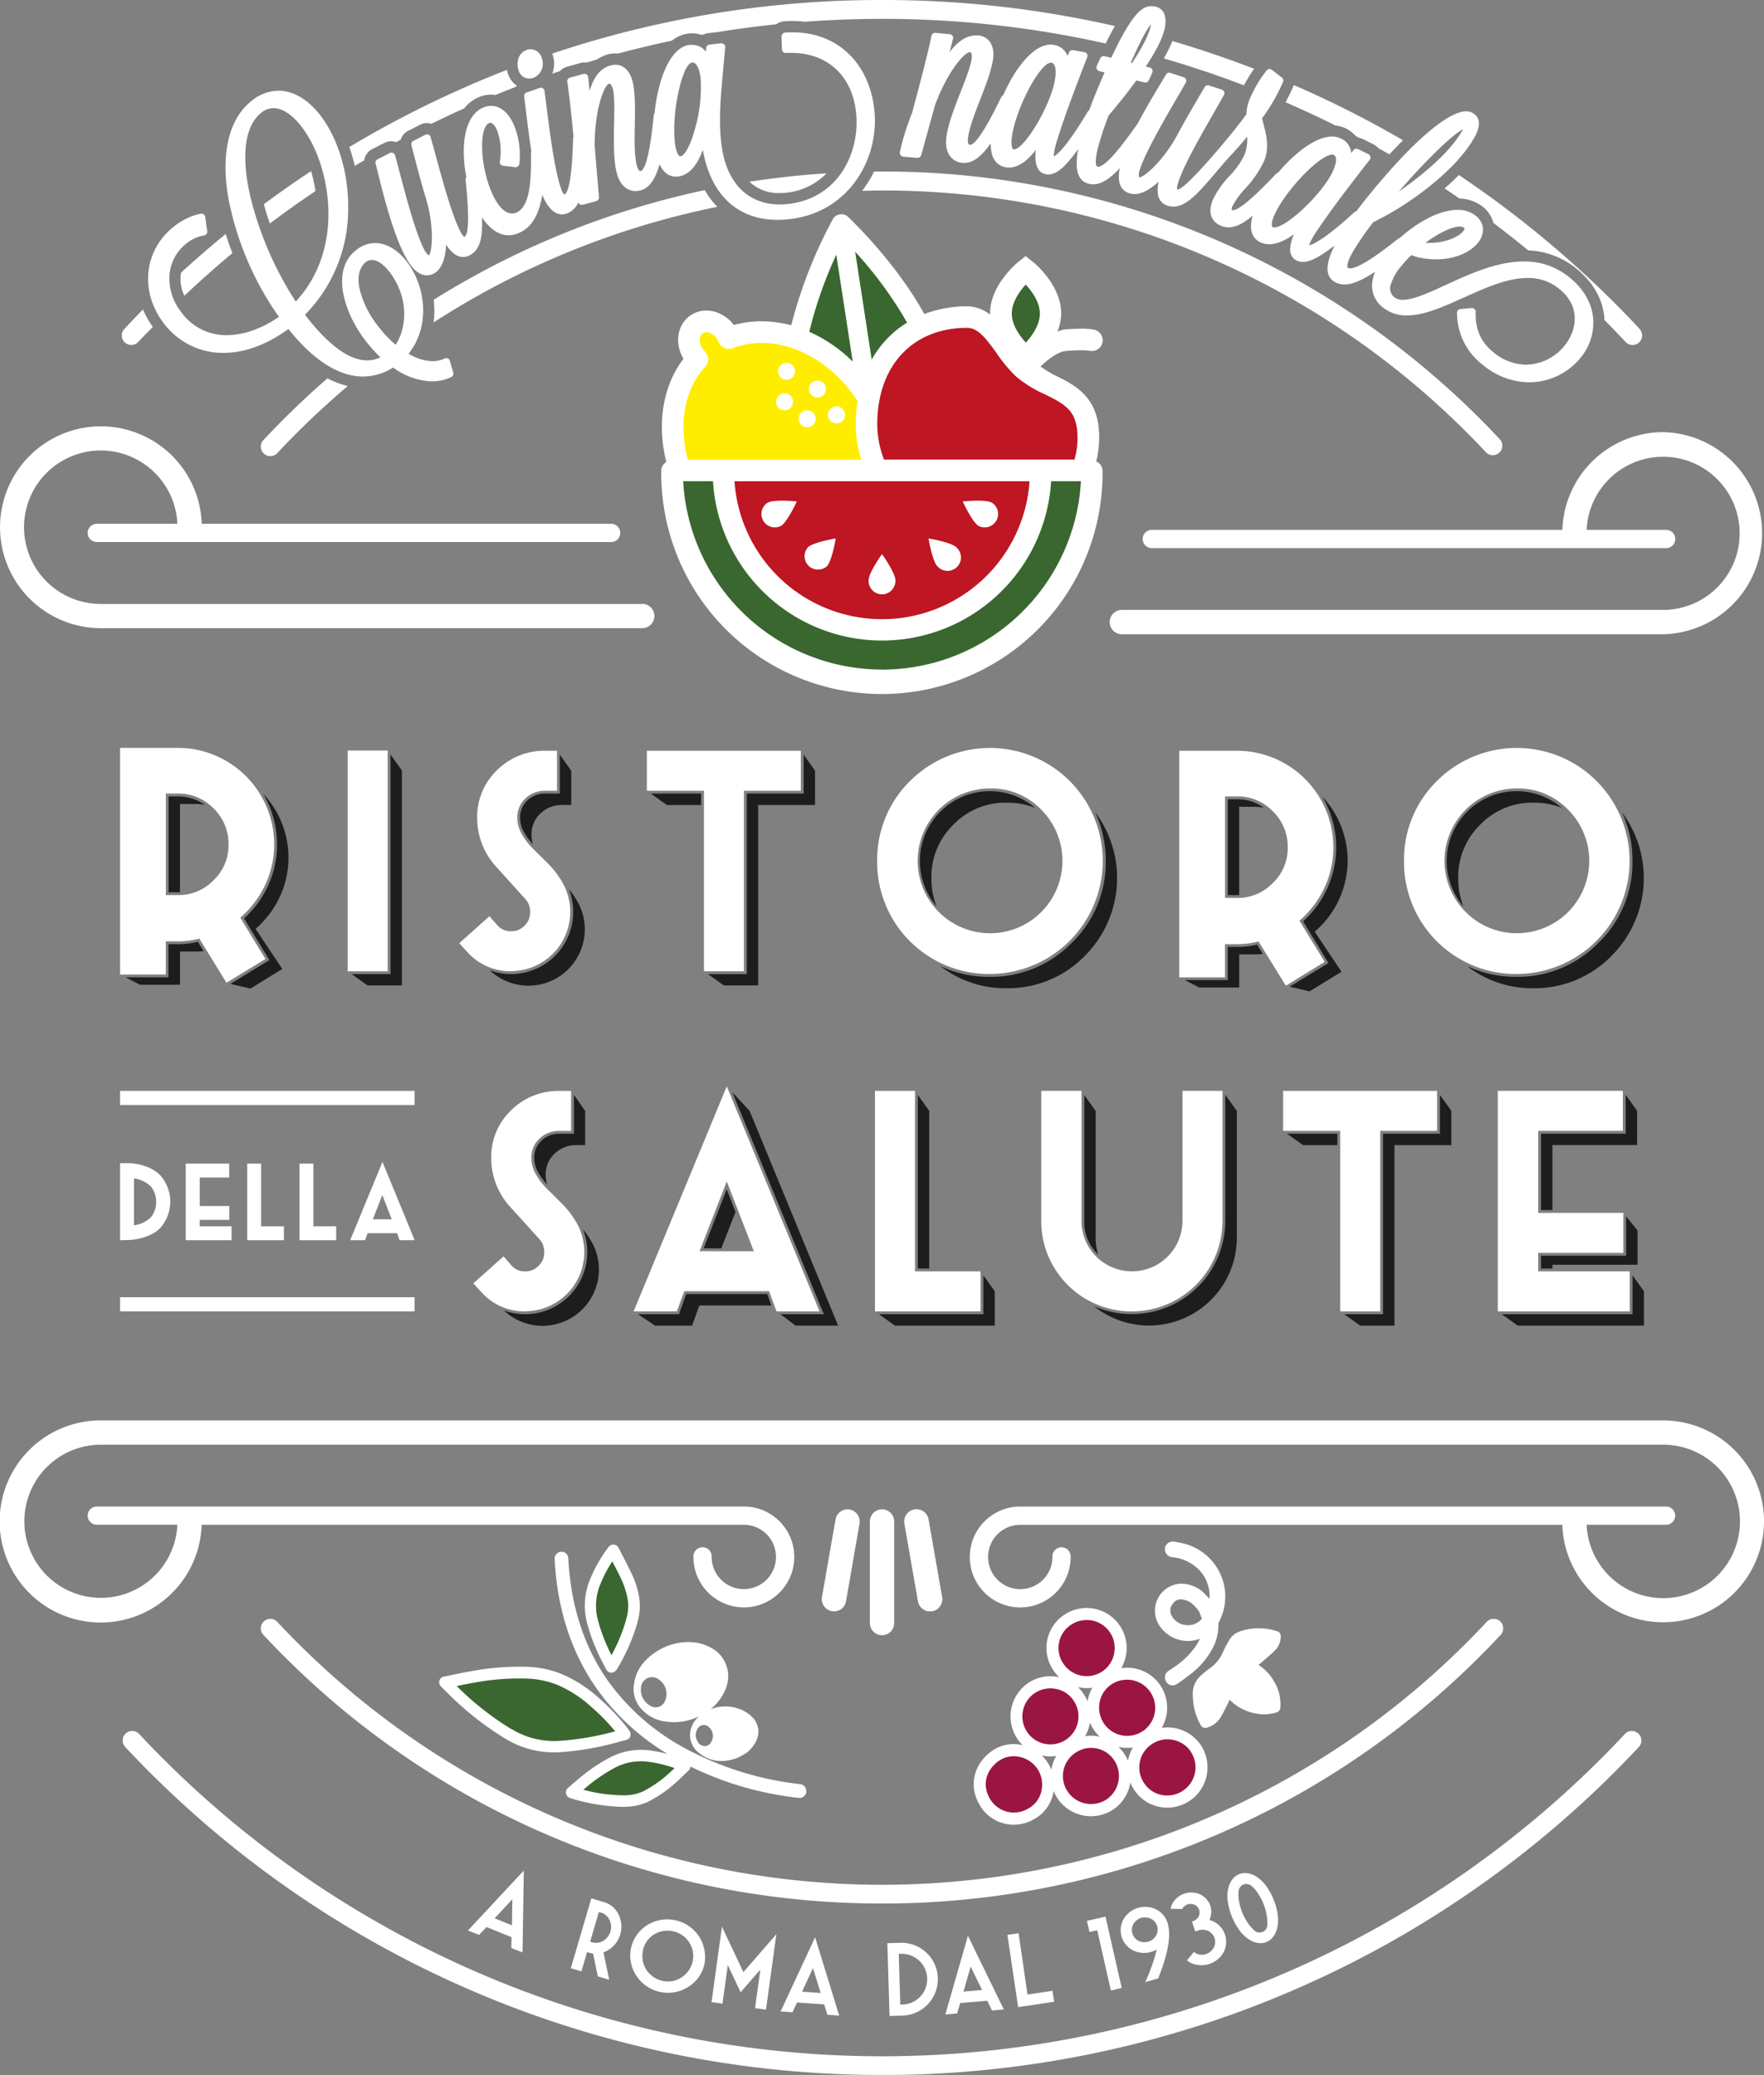 <svg xmlns="http://www.w3.org/2000/svg" viewBox="0 0 473.29 556.58"><rect x="0" y="0" width="473.29" height="556.58" fill="#808080" stroke="none"/><defs><style>.cls-1{fill:#3a6730;}.cls-2{fill:#be1622;}.cls-3{fill:#ffed00;}.cls-4{fill:#fff;}.cls-5{fill:#9b1542;}.cls-6{fill:#1d1d1b;}</style></defs><title>ristoro-della-salute-logo-white</title><g id="Layer_2" data-name="Layer 2"><g id="bianco"><path class="cls-1" d="M236,182.55c-31.1,0-55-25.64-56.68-56.33H194c1.66,26,16.25,42.28,42.66,42.28s40.18-16.29,41.84-42.28h14.19C291,156.92,267.11,182.55,236,182.55Z"/><path class="cls-2" d="M259.94,86.11c3.1,0,5.35,2.81,8.67,7.43a42.74,42.74,0,0,0,5.9,7.07l.12.09v0h0a36,36,0,0,0,8.28,5.08c5.58,2.73,8.77,4.54,9.53,10.13a23,23,0,0,1-.73,9.2H235.32a29.89,29.89,0,0,1-2-10.41C233.33,97.35,243.77,86.11,259.94,86.11Z"/><path class="cls-1" d="M245.27,87.05a34.3,34.3,0,0,0-12.08,12.62l-5.64-36.8A136.12,136.12,0,0,1,245.27,87.05Z"/><path class="cls-1" d="M224.88,63.3l5.9,38.51A52.59,52.59,0,0,0,215.15,91,148.76,148.76,0,0,1,224.88,63.3Z"/><path class="cls-1" d="M275.2,73.62c2.23,2.42,5.17,6.42,5.17,10.67,0,4-2.79,8.07-5.16,10.67C273,92.54,270,88.54,270,84.29,270,80.25,272.83,76.22,275.2,73.62Z"/><path class="cls-3" d="M187.43,96.47a3.29,3.29,0,0,0-.1-4.6,5.48,5.48,0,0,1-.72-.87,4.79,4.79,0,0,1-.85-3.05,2.29,2.29,0,0,1,.88-1.69,1.88,1.88,0,0,1,1.05-.3,3,3,0,0,1,.84.13,4.78,4.78,0,0,1,2.5,2c.1.16.38.68.58,1.11a3.29,3.29,0,0,0,4.17,1.67,24.36,24.36,0,0,1,8.82-1.61c10.51,0,21.65,6.3,28.8,17,.18.28.35.56.53.84a46.64,46.64,0,0,0-.58,7.14,37.41,37.41,0,0,0,1.75,10.74h-53C179.14,114.11,181,103.37,187.43,96.47Z"/><path class="cls-2" d="M280.83,127.22a44.28,44.28,0,0,1-88.36,0Z"/><path class="cls-4" d="M236.64,510.59A226.49,226.49,0,0,1,70.79,438.66a2.56,2.56,0,1,1,3.73-3.49,221.9,221.9,0,0,0,324.26,0,2.56,2.56,0,1,1,3.73,3.49,226.49,226.49,0,0,1-165.86,71.93Z"/><path class="cls-4" d="M236.64,556.58a277.6,277.6,0,0,1-203.16-88.1A2.56,2.56,0,0,1,37.22,465a273,273,0,0,0,398.86,0,2.56,2.56,0,0,1,3.73,3.49,277.6,277.6,0,0,1-203.16,88.1Z"/><path class="cls-4" d="M240.24,155.63a3.6,3.6,0,1,1-7.19,0c0-2,3.6-7,3.6-7S240.24,153.65,240.24,155.63Z"/><path class="cls-4" d="M221.84,151.9a3.6,3.6,0,0,1-5.08-5.08c1.4-1.4,7.47-2.39,7.47-2.39S223.24,150.5,221.84,151.9Z"/><path class="cls-4" d="M256.6,146.82a3.6,3.6,0,1,1-5.08,5.08c-1.4-1.4-2.39-7.47-2.39-7.47S255.19,145.42,256.6,146.82Z"/><path class="cls-4" d="M209.51,141.09a3.6,3.6,0,0,1-3.57-6.24c1.72-1,7.84-.34,7.84-.34S211.23,140.11,209.51,141.09Z"/><path class="cls-4" d="M262.58,141.09a3.6,3.6,0,0,0,3.57-6.24c-1.72-1-7.84-.34-7.84-.34S260.86,140.11,262.58,141.09Z"/><circle class="cls-4" cx="210.5" cy="107.77" r="2.28"/><circle class="cls-4" cx="216.56" cy="112.33" r="2.28"/><circle class="cls-4" cx="211.03" cy="99.59" r="2.28"/><circle class="cls-4" cx="219.32" cy="104.36" r="2.28"/><circle class="cls-4" cx="224.43" cy="111.29" r="2.28"/><path class="cls-4" d="M172.31,162H27.11A20.58,20.58,0,1,1,47.59,140.5H26.13a2.45,2.45,0,1,0,0,4.89h138a2.45,2.45,0,0,0,0-4.89h-110a27.07,27.07,0,1,0-27,28H172.31a3.26,3.26,0,1,0,0-6.53Z"/><path class="cls-4" d="M446.19,115.92a27.09,27.09,0,0,0-27,26.21h-110a2.45,2.45,0,1,0,0,4.89h138a2.45,2.45,0,0,0,0-4.89H425.7a20.54,20.54,0,1,1,20.49,21.47H301a3.26,3.26,0,0,0,0,6.53H446.19a27.11,27.11,0,0,0,0-54.21Z"/><path class="cls-4" d="M294.12,123.79a26.57,26.57,0,0,0,.61-9.6c-1.13-8.37-6.81-11.14-11.82-13.59-1.39-.68-2.53-1.51-3.76-2.27,2.08-2,4.73-4,6.81-4.18,1.7-.15,3-.2,4-.2a14.67,14.67,0,0,1,2.31.13,3,3,0,0,0,.69.08,2.89,2.89,0,0,0,.68-5.7,16.73,16.73,0,0,0-3.7-.29c-1.17,0-2.65.06-4.5.22a10.57,10.57,0,0,0-1.72.55,13.55,13.55,0,0,0,1-4.83c0-7.81-7.44-13.79-7.75-14l-1.79-1.42-1.79,1.42c-.32.25-7.75,6.23-7.75,14,0,.1,0,.18,0,.27a10.37,10.37,0,0,0-6.22-2.22A32.14,32.14,0,0,0,248,84.24c-7.57-13.81-19.83-25.48-20.53-26.13a2.47,2.47,0,0,0-1.7-.64,2.6,2.6,0,0,0-2.27,1.25,124.45,124.45,0,0,0-11.21,28.54,31.12,31.12,0,0,0-8-1.08,27.24,27.24,0,0,0-7.39,1,9.85,9.85,0,0,0-5-3.52,8.3,8.3,0,0,0-2.39-.36,7.45,7.45,0,0,0-4.15,1.23A7.72,7.72,0,0,0,182,90.25a9.85,9.85,0,0,0,1.39,6c-5.61,7.28-7.16,17.47-4.62,27.69a2.72,2.72,0,0,0-1.35,2.25,59.2,59.2,0,1,0,118.39,0A2.72,2.72,0,0,0,294.12,123.79ZM275.21,76.33C276.83,78.1,279,81,279,84.11c0,2.95-2,5.88-3.76,7.78-1.63-1.77-3.77-4.68-3.77-7.78C271.44,81.16,273.48,78.22,275.21,76.33ZM259.49,87.94c2.81,0,4.85,2.54,7.86,6.73a38.72,38.72,0,0,0,5.35,6.41l.11.08v0h0a32.61,32.61,0,0,0,7.51,4.6c5.05,2.47,7.95,4.11,8.63,9.18a20.85,20.85,0,0,1-.66,8.34H237.18a27.09,27.09,0,0,1-1.81-9.43C235.38,98.12,244.84,87.94,259.49,87.94Zm16.74,41.15a39.67,39.67,0,0,1-79.16,0ZM243.38,86.54a27,27,0,0,0-9.5,9.92l-4.44-28.94A107.05,107.05,0,0,1,243.38,86.54Zm-19-18.24L228.79,97a39.18,39.18,0,0,0-11.65-8A110.81,110.81,0,0,1,224.39,68.3Zm-35.14,30a2.89,2.89,0,0,0-.09-4,4.81,4.81,0,0,1-.63-.76,4.21,4.21,0,0,1-.74-2.68,2,2,0,0,1,.77-1.49,1.65,1.65,0,0,1,.93-.26,2.62,2.62,0,0,1,.74.11,4.2,4.2,0,0,1,2.19,1.71c.09.14.33.6.51,1a2.89,2.89,0,0,0,3.66,1.47,21.39,21.39,0,0,1,7.75-1.42c9.24,0,19,5.53,25.3,14.93.16.24.31.49.46.73a41,41,0,0,0-.51,6.27,32.86,32.86,0,0,0,1.54,9.43H184.56C182,113.81,183.59,104.38,189.25,98.32Zm47.4,81.3a53.48,53.48,0,0,1-53.34-50.53h8a45.44,45.44,0,0,0,90.72,0h8A53.48,53.48,0,0,1,236.65,179.62Z"/><path class="cls-4" d="M130.54,516.9l-2,2.12-3-1.19,15-16.07-.35,21.95-3-1.19.05-2.9Zm2.17-2.33,4.65,1.87.11-7Z"/><path class="cls-4" d="M157.52,523.6,156,528.8l-2.85-.84,5.5-18.74,2.85.84h0l.51.14a6.25,6.25,0,0,1,3.95,3.32,7.37,7.37,0,0,1-2.81,9.59,7.44,7.44,0,0,1-1.24.58l1.54,7.35-3.06-.9L159.12,524a6.3,6.3,0,0,1-1.1-.22A4.77,4.77,0,0,1,157.52,523.6Zm3.15-10.72-2.32,7.92a3.54,3.54,0,0,0,.5.19,3.68,3.68,0,0,0,3-.39,4.35,4.35,0,0,0,1.66-5.65,3.69,3.69,0,0,0-2.33-1.95Z"/><path class="cls-4" d="M189,526.85a9.33,9.33,0,0,1-1.59,3.57A9.81,9.81,0,0,1,184.6,533a10.38,10.38,0,0,1-3.56,1.38,10.24,10.24,0,0,1-7.64-1.67,10.38,10.38,0,0,1-2.66-2.73,9.85,9.85,0,0,1-1.44-3.5,9.35,9.35,0,0,1,0-3.91,9.53,9.53,0,0,1,1.59-3.59,9.79,9.79,0,0,1,2.78-2.61,10.29,10.29,0,0,1,3.56-1.37,10.32,10.32,0,0,1,7.64,1.67,10.28,10.28,0,0,1,2.66,2.73,9.73,9.73,0,0,1,1.44,3.52A9.49,9.49,0,0,1,189,526.85Zm-16.48-3.59a6.76,6.76,0,0,0,.92,5.14,7,7,0,0,0,7,3,6.7,6.7,0,0,0,2.43-1,6.79,6.79,0,0,0,1.88-1.8,6.94,6.94,0,0,0,1.13-5.2,6.81,6.81,0,0,0-1-2.42,6.65,6.65,0,0,0-1.81-1.87,7.1,7.1,0,0,0-5.2-1.13,6.66,6.66,0,0,0-2.43.94,6.75,6.75,0,0,0-1.89,1.8A6.67,6.67,0,0,0,172.48,523.25Z"/><path class="cls-4" d="M199.45,529l5.29-6.09,3.57-4.1-2.79,20.25-2.94-.41L204,528.31l-5.29,6.09-3.44-7.29-1.42,10.35-2.94-.41,2.79-20.25,2.32,4.91Z"/><path class="cls-4" d="M213.85,537.14l-1.23,2.63-3.18-.22,9.26-19.9,6.46,21-3.18-.22-.85-2.77Zm1.34-2.89,5,.34-2.06-6.67Z"/><path class="cls-4" d="M238.67,540.75l-.59-19.52,3.59-.11a9.77,9.77,0,0,1,.59,19.53Zm2.47-16.66.41,13.6.62,0a6.8,6.8,0,1,0-.41-13.6Z"/><path class="cls-4" d="M257.62,537.28l-.81,2.79-3.17.28,6.06-21.1L269.33,539l-3.17.28-1.27-2.61Zm.88-3.06,5-.44-3.07-6.27Z"/><path class="cls-4" d="M270.29,519l3-.44L275.68,535l6.71-1,.44,2.94-9.66,1.44Z"/><path class="cls-4" d="M291.62,515.24l5-1.13,4.34,19.14-2.91.66-3.66-16.15-2.08.47Z"/><path class="cls-4" d="M307.26,531.68a46.52,46.52,0,0,0,3.06-8.61.84.84,0,0,0,0-.12,6.74,6.74,0,0,1-4.88.72,5.88,5.88,0,0,1-2.91-1.56,6,6,0,0,1-1.63-5.94,5.82,5.82,0,0,1,1.71-2.83,6.72,6.72,0,0,1,6.11-1.69,5.92,5.92,0,0,1,2.93,1.55,6,6,0,0,1,1.67,2.75h0q1.4,4.9-2.59,14.74Zm-3.45-13.1a3.22,3.22,0,0,0,.88,1.46,3.16,3.16,0,0,0,1.56.84,3.62,3.62,0,0,0,3.33-.92,3.17,3.17,0,0,0,.91-1.52,3.18,3.18,0,0,0-.89-3.19,3.16,3.16,0,0,0-1.57-.83,3.66,3.66,0,0,0-1.76,0,3.75,3.75,0,0,0-1.54.87,3.07,3.07,0,0,0-.92,1.52A3.32,3.32,0,0,0,303.81,518.58Z"/><path class="cls-4" d="M319.81,515.41l.4-.14,0,0,.14-.06a2.51,2.51,0,0,0,.87-.62,2.31,2.31,0,0,0,.58-1.12,2.25,2.25,0,0,0-.06-1.2,2.33,2.33,0,0,0-.69-1,2.23,2.23,0,0,0-1.15-.54,2.56,2.56,0,0,0-1.24.09,2.6,2.6,0,0,0-1.06.68,2.15,2.15,0,0,0-.41.58v0l-3.09-.08v-.07a4.93,4.93,0,0,1,1.33-2.49,5.73,5.73,0,0,1,5.15-1.73,5.06,5.06,0,0,1,2.58,1.19,5,5,0,0,1,1.69,5,5.75,5.75,0,0,1-.35,1.11,6,6,0,0,1,2.39,1.27,6,6,0,0,1,1.95,5.85,5.76,5.76,0,0,1-1.56,2.91,6.89,6.89,0,0,1-2.77,1.76,6.79,6.79,0,0,1-3.25.25,5.71,5.71,0,0,1-2.8-1.2l0,0,1.87-2.28a3.2,3.2,0,0,0,1.55.7,3.51,3.51,0,0,0,1.75-.13,3.68,3.68,0,0,0,1.49-1,3.09,3.09,0,0,0,.84-1.57,3.3,3.3,0,0,0-.09-1.72,3.28,3.28,0,0,0-2.57-2.17,3.61,3.61,0,0,0-1.77.13l-.84.28Z"/><path class="cls-4" d="M332.49,502.7a4.29,4.29,0,0,1,2.31-.22,6.09,6.09,0,0,1,2.44,1,9.52,9.52,0,0,1,2.51,2.45,16.58,16.58,0,0,1,2,3.69,16.11,16.11,0,0,1,1.07,4,9.82,9.82,0,0,1-.13,3.49,6,6,0,0,1-1.09,2.39,4.18,4.18,0,0,1-4.15,1.66,6,6,0,0,1-2.44-1,9.85,9.85,0,0,1-2.5-2.44,16.31,16.31,0,0,1-2-3.65,16.74,16.74,0,0,1-1.09-4.06,9.57,9.57,0,0,1,.13-3.5,6.29,6.29,0,0,1,1.1-2.4A4.28,4.28,0,0,1,332.49,502.7Zm1.1,2.78a2.31,2.31,0,0,0-1.3,2.11,10,10,0,0,0,.17,2.51,14.7,14.7,0,0,0,.83,2.86,15,15,0,0,0,1.36,2.63,9.58,9.58,0,0,0,1.62,1.95A2.08,2.08,0,0,0,340,516a9.94,9.94,0,0,0-.18-2.52A15.1,15.1,0,0,0,337.6,508a10,10,0,0,0-1.6-1.94A2.33,2.33,0,0,0,333.58,505.48Z"/><path class="cls-4" d="M236.65,438.62a3.26,3.26,0,0,1-3.26-3.26V408.12a3.26,3.26,0,0,1,6.53,0v27.24A3.26,3.26,0,0,1,236.65,438.62Z"/><path class="cls-4" d="M249.53,432.22a3.26,3.26,0,0,1-3.21-2.7l-3.64-20.83a3.26,3.26,0,0,1,6.43-1.12l3.64,20.83a3.26,3.26,0,0,1-2.65,3.78A3.35,3.35,0,0,1,249.53,432.22Z"/><path class="cls-4" d="M446.19,381H27.11a27.11,27.11,0,1,0,27,28H199.57a8.63,8.63,0,1,1-8.63,8.63,2.45,2.45,0,1,0-4.89,0,13.53,13.53,0,1,0,13.53-13.53H26.13a2.45,2.45,0,1,0,0,4.89H47.59a20.54,20.54,0,1,1-20.49-21.47H446.19A20.58,20.58,0,1,1,425.7,409h21.47a2.45,2.45,0,0,0,0-4.89H273.73a13.53,13.53,0,1,0,13.53,13.53,2.45,2.45,0,1,0-4.89,0,8.63,8.63,0,1,1-8.63-8.63H419.17a27.07,27.07,0,1,0,27-28Z"/><path class="cls-4" d="M223.76,432.22a3.27,3.27,0,0,1-3.22-3.83l3.64-20.83a3.26,3.26,0,1,1,6.43,1.12L227,429.51A3.26,3.26,0,0,1,223.76,432.22Z"/><path class="cls-4" d="M249.53,432.22a3.27,3.27,0,0,0,3.22-3.83l-3.64-20.83a3.26,3.26,0,0,0-6.43,1.12l3.64,20.83A3.26,3.26,0,0,0,249.53,432.22Z"/><path class="cls-1" d="M183.38,473.7c-.47.45-.93.88-1.41,1.3a38,38,0,0,1-8.93,6.27,15.83,15.83,0,0,1-6.85,1.08,49.54,49.54,0,0,1-11.85-1.75l1-.86a51.27,51.27,0,0,1,9.5-6.38,17.76,17.76,0,0,1,10.83-1.57A39.49,39.49,0,0,1,183.38,473.7Z"/><path class="cls-1" d="M125.35,450.54a72.67,72.67,0,0,1,15.28-1.21,26.86,26.86,0,0,1,9.05,1.76,35.73,35.73,0,0,1,10.3,6.58,62.44,62.44,0,0,1,7.06,7.22c-.8.21-1.59.42-2.38.61a80.66,80.66,0,0,1-14.19,2.24,24,24,0,0,1-14-3.4,86.13,86.13,0,0,1-16.27-12.8c1.77-.36,3.46-.7,5.16-1"/><path class="cls-1" d="M167.16,422.06a24.58,24.58,0,0,1,2.13,6.75,14.2,14.2,0,0,1-.4,5.65c-.15.61-.34,1.28-.57,2a55.71,55.71,0,0,1-4.24,9.89l-.44-.88a54.51,54.51,0,0,1-4-10.86,17.86,17.86,0,0,1,1.08-11.31,39.3,39.3,0,0,1,3.66-6.91C165.33,418.36,166.28,420.19,167.16,422.06Z"/><path class="cls-4" d="M163.63,467.87c1-.25,2-.52,3.05-.8l1.41-.38a1.54,1.54,0,0,0,1.05-1l0-.15a1.54,1.54,0,0,0-.25-1.27l-.16-.22-.25-.34a59.74,59.74,0,0,0-7.86-8.29,35.37,35.37,0,0,0-10.23-6.51,27.42,27.42,0,0,0-9.24-1.82,69.91,69.91,0,0,0-14.51,1.15c-1.71.29-3.37.63-5.14,1l-2.43.49a1.54,1.54,0,0,0-1.17,1.05,1.52,1.52,0,0,0,.37,1.53l.54.55,1,1a82.33,82.33,0,0,0,15.89,12.58A25,25,0,0,0,150.21,470,76.24,76.24,0,0,0,163.63,467.87Zm-26.33-4a78.19,78.19,0,0,1-14.77-11.62c1.61-.33,3.14-.63,4.69-.9a66,66,0,0,1,13.87-1.1,24.38,24.38,0,0,1,8.22,1.6,32.44,32.44,0,0,1,9.35,6,56.68,56.68,0,0,1,6.41,6.55c-.72.19-1.44.38-2.16.56a73.23,73.23,0,0,1-12.89,2A21.74,21.74,0,0,1,137.31,463.82Z"/><path class="cls-4" d="M164.66,414.33a1.53,1.53,0,0,0-1.36.61,37.82,37.82,0,0,0-4.91,8.53,18.19,18.19,0,0,0-1,11.38,48.82,48.82,0,0,0,3.61,9.73c.36.75.75,1.49,1.14,2.25l.52,1a1.54,1.54,0,0,0,2.48.36l.07-.07a2,2,0,0,0,.35-.43,52.93,52.93,0,0,0,5.06-11.1c.22-.7.39-1.32.53-1.89a14.86,14.86,0,0,0,.39-5.94,23.7,23.7,0,0,0-2-6.51c-.78-1.63-1.59-3.21-2.45-4.88l-1.12-2.19A1.54,1.54,0,0,0,164.66,414.33Zm2,9.23a20.64,20.64,0,0,1,1.79,5.67,11.92,11.92,0,0,1-.34,4.74c-.13.52-.28,1.08-.48,1.71a46.79,46.79,0,0,1-3.56,8.3l-.37-.74a45.78,45.78,0,0,1-3.39-9.12,15,15,0,0,1,.9-9.5,33,33,0,0,1,3.08-5.8C165.15,420.45,165.94,422,166.69,423.55Z"/><path class="cls-4" d="M187,440.65a17.28,17.28,0,0,0-1.72-.18,15.67,15.67,0,0,0-8.66,2.24,15.41,15.41,0,0,0-4.28,3.67,11.14,11.14,0,0,0-2.22,5.25,7.94,7.94,0,0,0,1.65,6.41,10.29,10.29,0,0,0,6.82,3.74,15.31,15.31,0,0,0,9-1.41l-.15.13a6.84,6.84,0,0,0-2.12,3.45,6.1,6.1,0,0,0,2.24,6.28c2.85,2.25,6.18,2.73,10,1.41a21.43,21.43,0,0,0,2.78-1.49,9.44,9.44,0,0,0,2.17-2.46,6.5,6.5,0,0,0,.79-1.87,5.44,5.44,0,0,0-1.29-5.05,9.08,9.08,0,0,0-3.46-2.3,10.88,10.88,0,0,0-7.89,0A13.82,13.82,0,0,0,193.7,455a11.58,11.58,0,0,0,1.44-3.32,8.48,8.48,0,0,0-.65-5.86c-1.24-2.55-3.46-4.17-7-5.09h-.1Zm3.35,22.76a3.11,3.11,0,0,1,.88,2.75c-.34,1.39-1,2.08-1.95,2.19A2.19,2.19,0,0,1,187.1,467a3.17,3.17,0,0,1,.15-3.42A1.9,1.9,0,0,1,190.31,463.4Zm-12.85-12.3a4.68,4.68,0,0,1,.75,5.52,2.7,2.7,0,0,1-3.11,1.21,4.82,4.82,0,0,1-3.17-4.94,3,3,0,0,1,3.41-3A3.58,3.58,0,0,1,177.46,451.11Z"/><path class="cls-4" d="M184.55,469.35a61,61,0,0,1-21.2-18.17c-6.57-9.18-10.22-20.35-10.87-33.21a1.84,1.84,0,0,0-1.93-1.74,1.86,1.86,0,0,0-1.74,1.93c.68,13.57,4.57,25.4,11.55,35.16a63.28,63.28,0,0,0,18.79,17.17,35.75,35.75,0,0,0-4.24-.88A18,18,0,0,0,164,471.24a46.15,46.15,0,0,0-8.57,5.75c-.69.57-1.37,1.16-2.08,1.78l-1,.86a1.54,1.54,0,0,0,.46,2.6l.18.07.39.14a51.3,51.3,0,0,0,13.11,2.2,16.18,16.18,0,0,0,7.09-1.2,34.81,34.81,0,0,0,8.27-5.76c.7-.62,1.35-1.25,2-1.91l.95-.91a1.47,1.47,0,0,0,.47-1,87.17,87.17,0,0,0,29.12,8.4,1.83,1.83,0,0,0,1.92-1.39,1.88,1.88,0,0,0,0-.31,1.84,1.84,0,0,0-1.7-2A84.86,84.86,0,0,1,184.55,469.35ZM181,474.27c-.4.38-.79.74-1.18,1.09a32.06,32.06,0,0,1-7.53,5.28,13.34,13.34,0,0,1-5.78.91,41.76,41.76,0,0,1-10-1.48l.86-.72a43.22,43.22,0,0,1,8-5.38,15,15,0,0,1,9.13-1.32A33.29,33.29,0,0,1,181,474.27Z"/><path class="cls-5" d="M307.39,465.4A8.86,8.86,0,0,1,295.09,463l0,0a9,9,0,0,1-1.4-6.78,8.64,8.64,0,0,1,3.65-5.58,8.92,8.92,0,1,1,10.06,14.73Z"/><path class="cls-5" d="M284.38,446.93a8.56,8.56,0,0,1,2.3-12A8.65,8.65,0,0,1,300,443.75a8.57,8.57,0,0,1-3.63,5.53,8.68,8.68,0,0,1-12-2.33h0"/><path class="cls-5" d="M276.64,453a9,9,0,0,1,6.75-1.36,8.69,8.69,0,0,1,5.69,3.61l.1.16a9.08,9.08,0,1,1-15,10.23h0A9.08,9.08,0,0,1,276.64,453Z"/><path class="cls-5" d="M308.5,467.12A8.65,8.65,0,0,1,315,465.7a8.82,8.82,0,0,1,5.74,3.67l.05.08a8.79,8.79,0,0,1-2.33,12.15,8.89,8.89,0,0,1-6.71,1.44,8.57,8.57,0,0,1-5.53-3.64A8.73,8.73,0,0,1,308.5,467.12Z"/><path class="cls-5" d="M287.85,469.23a8.55,8.55,0,0,1,12,2.31l.08.12a8.8,8.8,0,0,1-2.29,11.95,8.77,8.77,0,0,1-12.16-2.27l0,0A8.63,8.63,0,0,1,287.85,469.23Z"/><path class="cls-5" d="M267,471.36a8.3,8.3,0,0,1,6.33-1.47,9,9,0,0,1,5.92,3.64l.09.13a9.07,9.07,0,0,1,1.28,7.34,8.25,8.25,0,0,1-4.14,5.36l-.14.08a8.81,8.81,0,0,1-11.6-2.59l0-.05C261.82,479.53,262.75,474.54,267,471.36Z"/><path class="cls-4" d="M285.52,433.17a10.63,10.63,0,0,0-2.86,14.91v0a10.71,10.71,0,0,0,1.59,1.84l-.43-.1a10.71,10.71,0,0,0-8,1.65,10.85,10.85,0,0,0-2.87,14.94h0a10.78,10.78,0,0,0,1.46,1.72c-.23-.05-.46-.11-.69-.15a10.22,10.22,0,0,0-7.8,1.84c-5,3.73-6.12,9.87-2.69,14.93l0,.06A10.63,10.63,0,0,0,277.38,488a10.22,10.22,0,0,0,5.11-6.58c.09-.34.15-.69.21-1a11.06,11.06,0,0,0,1.09,2.06l0,0a10.82,10.82,0,0,0,15,2.83,10.69,10.69,0,0,0,4.43-6.83c0-.12,0-.25.05-.37a11.13,11.13,0,0,0,1.12,2.11h0a10.52,10.52,0,0,0,6.79,4.47,10.81,10.81,0,0,0,11-16.6l-.07-.1a10.81,10.81,0,0,0-10.41-4.53,10.73,10.73,0,0,0-10.87-16,10.74,10.74,0,0,0-15.34-14.27Zm21.11,31.16a7.5,7.5,0,0,1-10.41-2v0a7.6,7.6,0,0,1-1.18-5.74,7.32,7.32,0,0,1,3.09-4.72,7.55,7.55,0,1,1,8.52,12.47Zm-14.18-2.25a11,11,0,0,0,1.09,2l0,0a10.77,10.77,0,0,0,1.52,1.77,10.75,10.75,0,0,0-3.93-.15A10.73,10.73,0,0,0,292.45,462.08ZM309,467.88a7.39,7.39,0,0,1,5.58-1.21,7.54,7.54,0,0,1,4.91,3.14l0,.07a7.51,7.51,0,0,1-2,10.38,7.6,7.6,0,0,1-5.74,1.23,7.32,7.32,0,0,1-4.72-3.11A7.46,7.46,0,0,1,309,467.88Zm-6.34,4.45a10.06,10.06,0,0,0-1-1.88l-.07-.1a10.68,10.68,0,0,0-1.52-1.77,10.74,10.74,0,0,0,3.87.16A10.68,10.68,0,0,0,302.65,472.33Zm-14.11-2.17a7.4,7.4,0,0,1,10.38,2l.07.1a7.62,7.62,0,0,1-2,10.34,7.59,7.59,0,0,1-10.52-2l0,0A7.47,7.47,0,0,1,288.54,470.16Zm-20.7,2.28a7,7,0,0,1,5.36-1.24,7.6,7.6,0,0,1,5,3.08l.08.11a7.68,7.68,0,0,1,1.08,6.21,7,7,0,0,1-3.51,4.53l-.12.07a7.45,7.45,0,0,1-9.81-2.19l0,0C263.44,479.35,264.23,475.12,267.84,472.43Zm11.66-1.57.3.07a10.81,10.81,0,0,0,3.6.07,10.59,10.59,0,0,0-1.34,3.69,10.87,10.87,0,0,0-1.12-2.13l-.11-.16A10.39,10.39,0,0,0,279.5,470.86Zm-1.86-16.72a7.46,7.46,0,0,1,5.6-1.13,7.2,7.2,0,0,1,4.71,3l.09.13a7.52,7.52,0,1,1-12.43,8.48h0A7.52,7.52,0,0,1,277.64,454.14Zm11.57-1.6a10.8,10.8,0,0,0,3.85.16,10.72,10.72,0,0,0-1.21,3.27c0,.13,0,.26-.06.39a10.79,10.79,0,0,0-1.07-2l-.11-.17A10,10,0,0,0,289.21,452.54Zm-1.89-16.69a7.5,7.5,0,0,1,11.6,7.66,7.44,7.44,0,0,1-3.15,4.8,7.54,7.54,0,0,1-10.43-2h0A7.43,7.43,0,0,1,287.33,435.85Z"/><path class="cls-4" d="M337,459.63a13.08,13.08,0,0,1-7.1-3.7c-.16.38-.27.66-.4.92-.68,1.3-1.29,2.65-2.07,3.89a5.9,5.9,0,0,1-3.38,2.59,1.45,1.45,0,0,1-2-.77,16.26,16.26,0,0,1-2-7.65,6.44,6.44,0,0,1,1.84-5.17,23.51,23.51,0,0,1,2.53-2.11,10.4,10.4,0,0,0,3.64-4.34,33.72,33.72,0,0,1,1.68-3.23,5.1,5.1,0,0,1,2.69-2.37,15.54,15.54,0,0,1,10.19-.14,1.29,1.29,0,0,1,1,1.39,5.2,5.2,0,0,1-1.37,3.59c-1.18,1.22-2.52,2.28-3.79,3.41-.23.21-.49.39-.77.61a3.57,3.57,0,0,0,.33.29,12.14,12.14,0,0,1,3.8,4.15,11.7,11.7,0,0,1,1.72,6.69,1.58,1.58,0,0,1-1.39,1.75A10.85,10.85,0,0,1,337,459.63Z"/><path class="cls-4" d="M313.36,413.93a2,2,0,0,0-.8,1.34,2.14,2.14,0,0,0,2,2.42,11.77,11.77,0,0,1,6.74,3,10,10,0,0,1,3.19,8.21,15.29,15.29,0,0,0-1.26-1.39,8.78,8.78,0,0,0-6.82-2.69,7.27,7.27,0,0,0-4.87,11.86,9.09,9.09,0,0,0,10.39,2.89,11.41,11.41,0,0,1-1.17,2.07,21.68,21.68,0,0,1-5.87,5.63l-1.35.91a2.08,2.08,0,0,0-.74,2.76l.13.22a2,2,0,0,0,2.79.59c.95-.6,1.85-1.27,2.72-1.93l.46-.35a21.61,21.61,0,0,0,6.26-7,13.21,13.21,0,0,0,1.75-6.93.85.85,0,0,1,.1-.39,14.58,14.58,0,0,0-.78-15.09,14.74,14.74,0,0,0-8.26-5.93,24.4,24.4,0,0,0-2.84-.59A2.31,2.31,0,0,0,313.36,413.93Zm9.09,20.24s0,.08-.06.11a4.75,4.75,0,0,1-3.92,1.65,5,5,0,0,1-3.86-2.11h0a4.73,4.73,0,0,1-.31-.54,2.79,2.79,0,0,1,.4-3.12,2.53,2.53,0,0,1,2.63-1.11c1.64.26,2.9,1.15,4.32,3.09l.12.29C322,432.9,322.23,433.53,322.44,434.17Z"/><g id="ombra"><polygon class="cls-6" points="174.63 212.87 178.91 215.93 188.11 215.93 188.11 212.87 174.63 212.87"/><path class="cls-6" d="M69.57,248.23a25.53,25.53,0,0,0,4.65-6,25,25,0,0,0-3.58-29.28A26.69,26.69,0,0,1,71,239.42a27,27,0,0,1-5.52,6.93l6,9.87.8,1.31-1.31.8-9.15,5.58,5.36,1.27,8.56-5.27-7.17-10.76A11.3,11.3,0,0,0,69.57,248.23Z"/><path class="cls-6" d="M52.27,215.65a15.39,15.39,0,0,1,2.65.23,12.12,12.12,0,0,0-7.24-2.24H45.24v25.7h2.43l.62,0V215.65Z"/><path class="cls-6" d="M48,253.26l-2.81,0v8.89H33.69l3.88,2H48.3v-8.91c2.07,0,4.29,0,4.33,0a19,19,0,0,0,2-.12l-1.53-2.5A22.79,22.79,0,0,1,48,253.26Z"/><polygon class="cls-6" points="104.78 202.39 104.78 259.76 104.78 261.29 103.25 261.29 94.35 261.29 98.63 264.34 107.83 264.34 107.83 206.67 104.78 202.39"/><path class="cls-6" d="M155.14,242.23a23.5,23.5,0,0,0-2.51-3.74,16.67,16.67,0,0,1-15.47,22.79,16.93,16.93,0,0,1-5.74-1,15.12,15.12,0,0,0,23.73-18.08Z"/><path class="cls-6" d="M150.2,212.87h-3.82a6.68,6.68,0,0,0-4.92,1.89,6,6,0,0,0-1.9,4.62,7.66,7.66,0,0,0,1,3.78,16.86,16.86,0,0,0,2.41,3.3,9,9,0,0,1-.36-2.5,7.54,7.54,0,0,1,2.37-5.73,8.22,8.22,0,0,1,6-2.31h2.29v-9.2l-3.06-4.28v10.42Z"/><polygon class="cls-6" points="215.63 202.45 215.63 211.34 215.63 212.87 214.1 212.87 200.37 212.87 200.37 259.76 200.37 261.29 198.84 261.29 189.95 261.29 194.23 264.34 203.43 264.34 203.43 215.93 218.68 215.93 218.68 206.73 215.63 202.45"/><path class="cls-6" d="M255.79,221.22a19.3,19.3,0,0,1,14.34-5.91,20.43,20.43,0,0,1,7.58,1.38,18.75,18.75,0,0,0-26.44,26.42,20.23,20.23,0,0,1-1.37-7.51A19.45,19.45,0,0,1,255.79,221.22Z"/><path class="cls-6" d="M293.78,217.77A30.7,30.7,0,0,1,296.68,231a29.9,29.9,0,0,1-9.16,21.94,30.21,30.21,0,0,1-22,9.08,30.69,30.69,0,0,1-13.2-2.87,28.43,28.43,0,0,0,17.79,5.93,28.73,28.73,0,0,0,20.9-8.63,29.48,29.48,0,0,0,2.76-38.68Z"/><path class="cls-6" d="M353.75,249a25.53,25.53,0,0,0,4.65-6,25,25,0,0,0-3.58-29.28,26.69,26.69,0,0,1,.33,26.49,27,27,0,0,1-5.52,6.93l6,9.87.8,1.31-1.31.8L346,264.66l5.36,1.27,8.56-5.27-7.17-10.76A11.29,11.29,0,0,0,353.75,249Z"/><path class="cls-6" d="M336.45,216.41a15.39,15.39,0,0,1,2.65.23,12.12,12.12,0,0,0-7.24-2.24h-2.43v25.7h2.43l.62,0V216.41Z"/><path class="cls-6" d="M332.23,254l-2.81,0v8.89H317.87l3.88,2h10.74V256c2.07,0,4.3,0,4.33,0a19,19,0,0,0,2-.12l-1.53-2.5A22.79,22.79,0,0,1,332.23,254Z"/><path class="cls-6" d="M397.14,221.22a19.3,19.3,0,0,1,14.34-5.91,20.43,20.43,0,0,1,7.58,1.38,18.75,18.75,0,0,0-26.44,26.42,20.24,20.24,0,0,1-1.37-7.51A19.45,19.45,0,0,1,397.14,221.22Z"/><path class="cls-6" d="M435.13,217.77A30.7,30.7,0,0,1,438,231a29.9,29.9,0,0,1-9.16,21.94,30.21,30.21,0,0,1-22,9.08,30.69,30.69,0,0,1-13.2-2.87,28.43,28.43,0,0,0,17.79,5.93,28.73,28.73,0,0,0,20.9-8.63,29.48,29.48,0,0,0,2.76-38.68Z"/><polygon class="cls-6" points="345.34 304.11 349.62 307.17 358.82 307.17 358.82 304.11 345.34 304.11"/><path class="cls-6" d="M294.63,336.53a14.84,14.84,0,0,1-.66-4.46V298l-3.06-4.28v33.79A12.18,12.18,0,0,0,294.63,336.53Z"/><path class="cls-6" d="M328.75,293.68v33.79a25,25,0,0,1-25,25,25,25,0,0,1-10.21-2.09,23.57,23.57,0,0,0,38.31-18.37V298Z"/><polygon class="cls-6" points="386.34 293.69 386.34 302.58 386.34 304.11 384.81 304.11 371.08 304.11 371.08 351 371.08 352.52 369.55 352.52 360.66 352.52 364.94 355.58 374.14 355.58 374.14 307.17 389.4 307.17 389.4 297.96 386.34 293.69"/><path class="cls-6" d="M158.92,333.47a23.49,23.49,0,0,0-2.51-3.74,16.67,16.67,0,0,1-15.47,22.79,16.93,16.93,0,0,1-5.74-1,15.12,15.12,0,0,0,23.73-18.08Z"/><path class="cls-6" d="M154,304.11h-3.82a6.68,6.68,0,0,0-4.92,1.89,6,6,0,0,0-1.9,4.62,7.66,7.66,0,0,0,1,3.78,16.86,16.86,0,0,0,2.41,3.3,9,9,0,0,1-.36-2.5,7.54,7.54,0,0,1,2.37-5.73,8.22,8.22,0,0,1,6-2.31H157V298L154,293.68v10.42Z"/><polygon class="cls-6" points="436.3 336.83 434.77 336.83 413.47 336.83 413.47 340.27 416.53 340.27 416.53 339.25 439.36 339.25 439.36 330.05 436.3 326.28 436.3 335.31 436.3 336.83"/><polygon class="cls-6" points="436.18 304.1 434.65 304.1 413.47 304.1 413.47 324.57 416.53 324.57 416.53 307.15 439.24 307.15 439.24 297.95 436.18 293.67 436.18 302.57 436.18 304.1"/><polygon class="cls-6" points="438.02 342.1 438.02 351 438.02 352.52 436.5 352.52 402.93 352.52 407.21 355.58 441.08 355.58 441.08 346.38 438.02 342.1"/><polygon class="cls-6" points="184.13 347.11 182.53 351.52 182.17 352.52 181.09 352.52 171.17 352.52 175.75 355.58 185.68 355.58 187.65 350.17 206.96 350.17 205.85 347.11 184.13 347.11"/><polygon class="cls-6" points="188.8 334.85 193.53 334.85 197.34 325.09 194.98 319 188.8 334.85"/><polygon class="cls-6" points="224.87 355.58 201.11 297.96 196.48 292.98 220.16 350.41 221.04 352.52 218.75 352.52 209.38 352.52 213.48 355.58 224.87 355.58"/><polygon class="cls-6" points="249.31 340.27 249.31 297.96 246.25 293.69 246.25 340.27 249.31 340.27"/><polygon class="cls-6" points="263.84 342.1 263.84 351 263.84 352.52 262.31 352.52 235.83 352.52 240.11 355.58 266.9 355.58 266.9 346.38 263.84 342.1"/></g><g id="testo"><path class="cls-4" d="M53.48,251.77a22.51,22.51,0,0,1-5.43.72l-3.57,0v8.9H32.22V200.61H47.68a25.86,25.86,0,0,1,25.88,25.94A25.29,25.29,0,0,1,70.3,239a26.24,26.24,0,0,1-5.84,7.15l6.77,11.08-10.47,6.38Zm-5.8-11.67a13,13,0,0,0,9.63-4,12.9,12.9,0,0,0,4-9.58,13.1,13.1,0,0,0-4-9.66,13,13,0,0,0-9.61-4h-3.2V240.1Z"/><rect class="cls-4" x="93.28" y="201.32" width="10.73" height="59.21"/><path class="cls-4" d="M137.15,260.52a15.47,15.47,0,0,1-11.85-5.24L123.22,253l8.1-7.24,2,2.29a4.74,4.74,0,0,0,3.8,1.74,4.83,4.83,0,0,0,3.62-1.5,4.9,4.9,0,0,0,1.5-3.68,5,5,0,0,0-1.35-3.53l-7.64-8.45a19.33,19.33,0,0,1-5.22-13.25,17.27,17.27,0,0,1,5.36-12.83,18,18,0,0,1,13-5.17h3.06v10.73h-3.06a7.49,7.49,0,0,0-5.45,2.1,6.81,6.81,0,0,0-2.14,5.18,8.4,8.4,0,0,0,1.1,4.15,17.51,17.51,0,0,0,3,4l4.2,4.17a23.77,23.77,0,0,1,4.1,5.54,15.9,15.9,0,0,1-14.07,23.24Z"/><polygon class="cls-4" points="188.88 260.52 188.88 212.11 173.56 212.11 173.56 201.38 214.86 201.38 214.86 212.11 199.6 212.11 199.6 260.52 188.88 260.52"/><path class="cls-4" d="M265.54,261.26A30,30,0,0,1,235.35,231a29.55,29.55,0,0,1,8.79-21.47,30.31,30.31,0,0,1,42.91,0,30.33,30.33,0,0,1-21.51,51.72Zm0-49.77a19.42,19.42,0,1,0,13.83,5.69A18.57,18.57,0,0,0,265.54,211.49Z"/><path class="cls-4" d="M337.67,252.53a22.51,22.51,0,0,1-5.43.72l-3.57,0v8.9H316.4V201.38h15.46a25.86,25.86,0,0,1,25.88,25.94,25.29,25.29,0,0,1-3.26,12.49,26.24,26.24,0,0,1-5.84,7.15L355.42,258,345,264.41Zm-5.8-11.67a13,13,0,0,0,9.63-4,12.9,12.9,0,0,0,4-9.58,13.1,13.1,0,0,0-4-9.66,13,13,0,0,0-9.61-4h-3.2v27.23Z"/><path class="cls-4" d="M406.89,261.26A30,30,0,0,1,376.7,231a29.55,29.55,0,0,1,8.79-21.47,30.31,30.31,0,0,1,42.91,0,30.33,30.33,0,0,1-21.51,51.72Zm0-49.77a19.42,19.42,0,1,0,13.83,5.69A18.57,18.57,0,0,0,406.89,211.49Z"/><path class="cls-4" d="M303.71,351.76a24.22,24.22,0,0,1-24.34-24.28V292.61h10.79v34.86a13.55,13.55,0,0,0,27.1,0V292.61H328v34.86a24.27,24.27,0,0,1-24.28,24.28Z"/><polygon class="cls-4" points="359.59 351.76 359.59 303.34 344.27 303.34 344.27 292.61 385.57 292.61 385.57 303.34 370.32 303.34 370.32 351.76 359.59 351.76"/><path class="cls-4" d="M140.93,351.76a15.47,15.47,0,0,1-11.85-5.24L127,344.24l8.1-7.24,2,2.29a4.74,4.74,0,0,0,3.8,1.74,4.83,4.83,0,0,0,3.62-1.5,4.9,4.9,0,0,0,1.5-3.68,5,5,0,0,0-1.35-3.53l-7.65-8.45a19.33,19.33,0,0,1-5.22-13.25,17.27,17.27,0,0,1,5.36-12.83,18,18,0,0,1,13-5.17h3.06v10.73h-3.06a7.49,7.49,0,0,0-5.45,2.1,6.81,6.81,0,0,0-2.14,5.18,8.4,8.4,0,0,0,1.1,4.15,17.51,17.51,0,0,0,3,4l4.2,4.17a23.78,23.78,0,0,1,4.1,5.54,15.9,15.9,0,0,1-14.07,23.24Z"/><polygon class="cls-4" points="401.86 351.76 401.86 292.6 435.42 292.6 435.42 303.33 412.7 303.33 412.7 325.34 435.54 325.34 435.54 336.07 412.7 336.07 412.7 341.03 437.26 341.03 437.26 351.76 401.86 351.76"/><path class="cls-4" d="M208.35,351.76l-2-5.41H183.6l-2,5.41H170l25-60.38,24.9,60.38Zm-6.1-16.14L195,316.89l-7.3,18.72Z"/><polygon class="cls-4" points="234.76 351.76 234.76 292.61 245.49 292.61 245.49 341.03 263.08 341.03 263.08 351.76 234.76 351.76"/></g><path class="cls-4" d="M32.22,332.67V312h1.91c3.62,0,7.22,1.37,9,3.41a10.64,10.64,0,0,1,0,13.83c-1.88,2.2-6,3.38-8.94,3.38Zm3.73-4a8,8,0,0,0,4.56-2.17,6.58,6.58,0,0,0,1.39-4.09,6.67,6.67,0,0,0-1.39-4.12,7.9,7.9,0,0,0-4.55-2.19Z"/><polygon class="cls-4" points="49.84 332.67 49.84 312.13 61.49 312.13 61.49 315.85 53.6 315.85 53.6 323.5 61.53 323.5 61.53 327.22 53.6 327.22 53.6 328.94 62.13 328.94 62.13 332.67 49.84 332.67"/><polygon class="cls-4" points="66.33 332.67 66.33 312.13 70.06 312.13 70.06 328.94 76.17 328.94 76.17 332.67 66.33 332.67"/><polygon class="cls-4" points="80.37 332.67 80.37 312.13 84.09 312.13 84.09 328.94 90.2 328.94 90.2 332.67 80.37 332.67"/><path class="cls-4" d="M107.22,332.67l-.68-1.88H98.63l-.68,1.88h-4l8.67-21,8.64,21Zm-2.12-5.61-2.52-6.5-2.54,6.5Z"/><rect class="cls-4" x="32.22" y="292.61" width="79.01" height="3.79"/><rect class="cls-4" x="32.22" y="347.97" width="79.01" height="3.79"/><path class="cls-4" d="M70.79,117.92a2.56,2.56,0,1,0,3.73,3.49,225.14,225.14,0,0,1,18.8-17.87,22.17,22.17,0,0,1-5.46-2.06A230.65,230.65,0,0,0,70.79,117.92Z"/><path class="cls-4" d="M144.74,65.35a227.43,227.43,0,0,0-28.4,15.07,23.79,23.79,0,0,1,0,6.06,221.13,221.13,0,0,1,76.12-31A22.55,22.55,0,0,1,189.09,51,225,225,0,0,0,144.74,65.35Z"/><path class="cls-4" d="M231.3,51.17c1.78,0,3.56-.07,5.34-.07a221.39,221.39,0,0,1,162.13,70.31,2.56,2.56,0,0,0,3.73-3.49A226.49,226.49,0,0,0,236.65,46l-2.12,0a29.71,29.71,0,0,1-2.11,3.64C232.06,50.18,231.69,50.68,231.3,51.17Z"/><path class="cls-4" d="M209.25,51.78a17.56,17.56,0,0,0,12.53-5.29q-10.44.67-20.7,2.26A11.31,11.31,0,0,0,209.25,51.78Z"/><path class="cls-4" d="M97.73,43a4,4,0,0,1,2.13-3l3.3-1.68a3.87,3.87,0,0,1,3.14-.19l1.21-.67a4,4,0,0,1,2-2.37l3.23-1.65a3.83,3.83,0,0,1,3-.22q4.38-2.16,8.85-4.18a9.62,9.62,0,0,1,3.93-3,8.39,8.39,0,0,1,3.21-.66,7.89,7.89,0,0,1,1.18.1q2.76-1.13,5.53-2.2c.07-.09.13-.19.21-.28a6.47,6.47,0,0,1-2.35-3.19,8,8,0,0,1-.28-1.07c-4,1.57-8.05,3.22-12,5a279.25,279.25,0,0,0-30.3,15.7,46.76,46.76,0,0,1,1.47,5.08C96,44,96.89,43.51,97.73,43Z"/><path class="cls-4" d="M49.47,79.33q6.29-5.93,12.89-11.44-1-2.56-1.79-5.13-6.13,5-12,10.39c0,.25-.09.51-.11.77A10.69,10.69,0,0,0,49.47,79.33Z"/><path class="cls-4" d="M70.79,54.78c.46,1.69,1,3.42,1.61,5.18q6-4.52,12.24-8.71a40.16,40.16,0,0,0-1.18-5.34Q77,50.17,70.79,54.78Z"/><path class="cls-4" d="M33.49,88.1a2.56,2.56,0,1,0,3.73,3.49C38.45,90.28,39.7,89,41,87.7A23.93,23.93,0,0,1,38.36,83Q35.9,85.53,33.49,88.1Z"/><path class="cls-4" d="M439.81,88.1a278.65,278.65,0,0,0-48.39-41.15c-1.17,1.19-2.45,2.39-3.83,3.6q2,1.33,4,2.71a10.46,10.46,0,0,1,6.19,2.16,8.13,8.13,0,0,1,2.91,4.38q4.75,3.58,9.35,7.37a21.62,21.62,0,0,1,12.71,4.72c5.77,4.59,7.37,9.69,7.69,13.15,0,.25,0,.51,0,.76q2.83,2.86,5.6,5.8a2.56,2.56,0,1,0,3.73-3.49Z"/><path class="cls-4" d="M333.75,22.88a38.82,38.82,0,0,1,2.75-4.42Q325.65,14.28,314.55,11a35.93,35.93,0,0,1-2.29,4.67Q323.12,18.84,333.75,22.88Z"/><path class="cls-4" d="M344.91,27.43c.76.33,1.52.64,2.28,1q5.63,2.49,11.11,5.24a8.27,8.27,0,0,1,2.9.83,8.45,8.45,0,0,1,2.5,1.94l1,.55a4,4,0,0,1,1,.32l2.81,1.41a4,4,0,0,1,1.28,1c1,.56,2,1.12,3,1.69q1.88-2,3.64-3.79a279.52,279.52,0,0,0-27.2-13.89c-.71-.31-1.42-.6-2.12-.91a4,4,0,0,1-.14.41A44.71,44.71,0,0,1,344.91,27.43Z"/><path class="cls-4" d="M236.65,0a276.8,276.8,0,0,0-88.49,14.38c0,.07.06.13.09.21a7.5,7.5,0,0,1-.07,5.18l2.06-.7a4,4,0,0,1,1.9-1.18l3.63-1a3.88,3.88,0,0,1,1.61-.1l2.83-.85A9.19,9.19,0,0,1,163,14.61a7.93,7.93,0,0,1,2.1-.29c.23,0,.44,0,.66.06q7.21-1.93,14.51-3.47A8.65,8.65,0,0,1,184.69,9a8.79,8.79,0,0,1,1-.06,8,8,0,0,1,2.5.41l.63-.11a4,4,0,0,1,1.2-.35l2.69-.31q7.75-1.25,15.59-2.07a4,4,0,0,1,2.1-.79c.79-.06,1.58-.09,2.34-.09a28.23,28.23,0,0,1,3.22.2q10.28-.76,20.7-.77a273.68,273.68,0,0,1,60,6.61c.85-1.73,1.67-3.29,2.47-4.68A278.66,278.66,0,0,0,236.65,0Z"/><path class="cls-4" d="M121.15,98.36c-.16-.53-.31-1-.43-1.53a1,1,0,0,0-1.39-.67,7.94,7.94,0,0,1-3.35.72,12.83,12.83,0,0,1-6.35-2c6-7.59,4.45-18.13-.31-24.48-2.52-3.36-5.62-5.21-8.73-5.21A8.07,8.07,0,0,0,95.67,67c-6.68,5-3.93,16,2.23,24.17a42.12,42.12,0,0,0,4.17,4.7,8.59,8.59,0,0,1-3.57.79c-4.84,0-10.45-4.11-16.67-12.23A40.28,40.28,0,0,0,93.41,56.5c.23-9.46-2.48-18.92-7.25-25.28-3.33-4.44-7.39-6.89-11.43-6.89a11.4,11.4,0,0,0-6.91,2.48c-6.41,4.81-8.71,14.29-6.48,26.7A82.37,82.37,0,0,0,74.84,85c-4.6,3.16-9.54,4.9-14,4.9A14.74,14.74,0,0,1,48.54,83.6a14.51,14.51,0,0,1-3.06-10,12,12,0,0,1,4.85-8.54,10.09,10.09,0,0,1,4.46-1.91,1,1,0,0,0,.81-1.12l-.54-3.86a1,1,0,0,0-1-.86l-.2,0A16.92,16.92,0,0,0,47,60.51c-8.28,6.21-9.66,17.39-3.21,26a19.82,19.82,0,0,0,16.16,8.15c5.67,0,11.53-2.15,17.45-6.41C84,96.6,90.93,101,97.38,101a15.17,15.17,0,0,0,8.1-2.42,18.6,18.6,0,0,0,10.39,3.72,12,12,0,0,0,5.2-1.17,1,1,0,0,0,.54-1.14C121.48,99.45,121.32,98.9,121.15,98.36ZM98.34,70.16a2.49,2.49,0,0,1,1.42-.43c1.48,0,3.24,1.21,4.82,3.31,5.5,7.33,4.3,15.41,1.56,19.43a31.6,31.6,0,0,1-4.81-5.13,25.76,25.76,0,0,1-4.94-10.23C96,74.92,96,71.92,98.34,70.16Zm-19,10.71A91.19,91.19,0,0,1,67,52c-2.35-10.77-1.19-18.55,3.27-21.89a5.1,5.1,0,0,1,3.1-1.1c2.46,0,5.2,1.86,7.74,5.23,4.15,5.53,6.83,14.05,7,22.24C88.25,63.21,86.82,72.82,79.37,80.87Z"/><path class="cls-4" d="M142,21.08a3.43,3.43,0,0,0,1.12-.2,4.11,4.11,0,0,0,2.24-5.31,3.16,3.16,0,0,0-2.94-2.36,3.32,3.32,0,0,0-1.09.19,3.58,3.58,0,0,0-2.28,2.43,5,5,0,0,0,.08,3A3,3,0,0,0,142,21.08Z"/><path class="cls-4" d="M212.73,8.68c-.69,0-1.41,0-2.12.08a1,1,0,0,0-.93,1l.11,3.43a1,1,0,0,0,1,1h.06c.49,0,1,0,1.45,0,9.6,0,16.25,6,17.36,15.79,1.23,10.84-4.69,23.19-18.09,24.72a20.64,20.64,0,0,1-2.32.14c-8.81,0-14.54-6-15.74-16.52-.71-6.28-.16-12.26.54-19.82.17-1.81.34-3.71.52-5.73a1,1,0,0,0-1-1.16h-.13l-3.1.35a1,1,0,0,0-.88.91l-.08,1a4.47,4.47,0,0,0-3.7-1.83,5.81,5.81,0,0,0-.65,0c-3.27.37-6.06,4-7.87,10.15a45.17,45.17,0,0,0-1.53,8.14,1,1,0,0,0-.22.53c-1.22,12.54-2.69,14.76-3.46,15l-.19,0c-.47,0-.79-1.05-.88-1.38-.71-2.6-.64-6.89-.56-11,.08-4.36.16-8.87-.66-11.86-.74-2.7-2.4-4.25-4.54-4.25a4.94,4.94,0,0,0-1.3.18c-3,.81-4.57,3.43-5.64,6.83l-.36-3.68a1,1,0,0,0-1.26-.87l-3.63,1a1,1,0,0,0-.72,1.11c.55,3.68,1.11,9,1.67,14.73a1,1,0,0,0-.11.41c-.31,11.7-1.43,14.7-2.34,15.12a3.46,3.46,0,0,1-.91-1.65c-1.72-4.95-2.9-14.18-4.15-24l-.27-2.14a1,1,0,0,0-1.32-.82l-3.49,1.21a1,1,0,0,0-.66,1.08c.17,1.28.34,2.69.52,4.17.4,3.27.85,6.93,1.41,10.46a1,1,0,0,0-.09.41c.19,10.06-.94,14.73-3.9,16.1a3.35,3.35,0,0,1-1.2.24c-2.72,0-4.69-3.8-5.63-6.07a33.49,33.49,0,0,1-2.39-11.55c-.07-3.58.65-6.12,1.88-6.63a.81.81,0,0,1,.31-.07c.6,0,1.34.85,1.88,2.15a16.34,16.34,0,0,1,.68,8.21,1,1,0,0,0,.87,1.15l3.26.39h.12a1,1,0,0,0,1-.89A21.33,21.33,0,0,0,138,33.8c-1.42-3.44-3.68-5.41-6.21-5.41a5.41,5.41,0,0,0-2.07.43c-3.13,1.29-5,5-5.26,10.52a34.18,34.18,0,0,0,.67,8.15,1,1,0,0,0-.21.71c1.24,11.91.52,14.91-.31,15.33,0,0-.44-.15-1.13-1.51-2.18-4.28-4.39-12.31-6.72-20.81-.4-1.46-.81-2.94-1.22-4.44a1,1,0,0,0-1.42-.62l-3.23,1.65a1,1,0,0,0-.51,1.15l.68,2.62c.93,3.58,2,7.64,3.24,11.71a37.66,37.66,0,0,1,1.58,10.18c0,3.24-.52,4.77-.78,5h0c-.14,0-.67-.3-1.38-1.69-2.33-4.58-5-14.88-6.62-21-.48-1.85-.87-3.32-1.11-4.12a1,1,0,0,0-1.41-.6l-3.3,1.68a1,1,0,0,0-.51,1.16c.16.56.39,1.48.68,2.66,1.34,5.4,3.83,15.45,7,21.68,1.93,3.79,3.91,5.63,6.07,5.63a4,4,0,0,0,1.83-.46c2-1,3.16-3.76,3.34-7.74,1.5,2.23,3,3.28,4.56,3.28a3.68,3.68,0,0,0,1.68-.42c3-1.51,3.6-5,3.38-10.23,2.07,3.13,4.53,4.82,7.16,4.82a6.7,6.7,0,0,0,2.56-.53c4-1.64,5.71-5.61,6.46-10.32,1.77,4.28,3.83,5.24,5.3,5.24a3.73,3.73,0,0,0,1.22-.21,5.57,5.57,0,0,0,3.17-3,1,1,0,0,0,.35.47,1.06,1.06,0,0,0,.58.18.91.91,0,0,0,.24,0l3.63-1a1,1,0,0,0,.73-1l-1.17-14c.08-10,2.6-16.12,3.87-16.47l.18,0c.27,0,.59.53.83,1.39.5,1.81.42,5.38.35,9.16-.1,4.71-.21,10.06.77,13.62.79,2.89,2.67,4.61,5,4.61a5.09,5.09,0,0,0,1.35-.19c2.52-.69,4.06-3.35,5.07-7,1.21,2.63,2.91,3.31,4.36,3.31a4.63,4.63,0,0,0,.52,0c2.86-.33,5.09-2.69,6.74-7.19,2.07,12,9.27,18.79,20,18.79a29,29,0,0,0,3.27-.19c16.11-1.83,24.2-16.44,22.72-29.5C233.13,16.75,224.56,8.68,212.73,8.68ZM186.59,34.12c-1.37,5.21-3,7.7-4,7.81h-.06c-.36,0-1.13-.8-1.47-3.81-.9-7.88,2-21.05,4.64-21.36h.14c1,0,1.85,1.67,2.16,4.36A40.5,40.5,0,0,1,186.59,34.12Z"/><path class="cls-4" d="M427.45,85.32c-.39-4.14-2.66-8-6.57-11.08a18.83,18.83,0,0,0-12-4.11c-7.21,0-14.51,3.34-20.94,6.29-4.67,2.14-8.71,4-11.53,4a3.57,3.57,0,0,1-2.3-.69,3,3,0,0,1-1-3.22,13.34,13.34,0,0,1,2.75-5,30.41,30.41,0,0,1,2.85-3.09,10.61,10.61,0,0,0,2.53.75,21.19,21.19,0,0,0,4.07.4c4.75,0,9-1.7,11.22-4.43a5.61,5.61,0,0,0,1.36-3.72,4.86,4.86,0,0,0-2-3.59,7.53,7.53,0,0,0-4.82-1.53c-5,0-11,3.47-15.51,7.56a1,1,0,0,0-.43.18c-4.3,3.41-10.32,7.94-12.91,7.94a1.06,1.06,0,0,1-.54-.12c-.33-.19-.42-1.43,1.54-4.74a84.88,84.88,0,0,1,5.23-7.52C378,55,390.18,46,395.25,37.46c.77-1.3,3.11-5.24-.09-7.14a3.47,3.47,0,0,0-1.8-.46h0c-4.3,0-12.37,6.49-22.13,17.8q-4.18,4.83-7.3,9a1,1,0,0,0-.51.23c-6.74,6.19-10.68,8.63-12.17,8.91a6.62,6.62,0,0,1,.51-1.25,22.75,22.75,0,0,1,1.74-2.87c3.86-5.74,9-12.44,14-18.82a1,1,0,0,0-.34-1.51L364.38,40a1,1,0,0,0-1.24.28l-.62.8a4.58,4.58,0,0,0-2.66-3.89,5.48,5.48,0,0,0-2.48-.56c-4.05,0-8.64,3.75-11,6a46,46,0,0,0-3.51,3.73,1,1,0,0,0-.5.27c-7.6,8.06-10.49,9.76-11.58,9.76l-.14,0c-.14-.06-.16-.11-.17-.16a1.48,1.48,0,0,1,.16-.87,21.21,21.21,0,0,1,3.42-4.73,29.13,29.13,0,0,0,5.08-7.39c1.5-3.66.61-7.07-.1-9.81-.16-.61-.31-1.19-.43-1.74l.62-.77.05-.07A52.2,52.2,0,0,0,344.24,22a1,1,0,0,0-.31-1.19l-2.69-2.08a1,1,0,0,0-.61-.21h-.13a1,1,0,0,0-.67.39,33.42,33.42,0,0,0-4.41,7.37,11.69,11.69,0,0,0-1,4.3C332.23,34,318.24,50.82,316,50.82l-.14,0s-.21-.42.26-1.87c1.48-4.57,5.6-11.81,10-19.47l2.27-4a1,1,0,0,0-.56-1.44l-3.45-1.12a1,1,0,0,0-1.17.45l-1.38,2.35c-1.87,3.19-4,6.8-6,10.56-3.79,7-8.92,11.31-10.16,11.31,0,0-.07,0-.11-.25a4.26,4.26,0,0,1,.3-1.94c1.59-4.89,7-14.07,10.17-19.56,1-1.65,1.73-3,2.13-3.7a1,1,0,0,0-.57-1.42L314,19.55a1,1,0,0,0-1.18.46c-.28.5-.78,1.32-1.4,2.36-1.61,2.68-4,6.65-6.17,10.79a1,1,0,0,0-.16.18c-2,2.81-7.95,11.38-10.47,11.38l-.17,0c-.37-.09-.82-1.25.11-5A85.22,85.22,0,0,1,297.44,31c2.53-3,5.17-6.27,7.44-9.42l2.18.54a1,1,0,0,0,1.15-.55l.95-2.07a1,1,0,0,0-.67-1.39l-1.06-.26c2.69-4.09,4.34-7.34,4.92-9.68a8,8,0,0,0,.2-3.92A3.22,3.22,0,0,0,310.1,1.8a4.72,4.72,0,0,0-1.15-.15c-2.68,0-5.33,2.29-10.8,13.86l-1.78-.44a1,1,0,0,0-1.15.55l-.95,2.06a1,1,0,0,0,.67,1.39l1.44.36q-2.45,5.5-4.15,10.16a1,1,0,0,0-.39.37c-5.66,9.51-8.26,11.58-9.1,12a6.65,6.65,0,0,1,.13-1.33,22.74,22.74,0,0,1,.84-3.24c2.05-6.64,5.21-14.87,8-22.06A1,1,0,0,0,291,14l-3.09-.54h-.17a1,1,0,0,0-.93.64l-.37.95a4.58,4.58,0,0,0-3.67-3,5.1,5.1,0,0,0-.88-.08c-4.22,0-8,5.08-9.87,8.11a44.71,44.71,0,0,0-2.85,5.45,1,1,0,0,0-.5.47c-5.14,10.62-7.4,12.85-8.4,12.85-.21,0-.7-.06-.56-1.63.23-2.69,1.79-6.68,3.29-10.54,1.58-4.07,3.22-8.27,3.49-11.35a6.13,6.13,0,0,0-.82-4,4.19,4.19,0,0,0-3.25-1.82l-.55,0c-2.81,0-5.07,1.84-7.11,4.48l.94-3.57a1,1,0,0,0-.88-1.25L251,8.81h-.09a1,1,0,0,0-1,.8c-1,5-3.22,13.28-5.18,20.65a67.64,67.64,0,0,0-3.29,10.5,1,1,0,0,0,.16.83,1,1,0,0,0,.72.43l3.75.32h.09a1,1,0,0,0,1-.73l3.74-13.5c3.5-9.27,7.92-14.11,9.31-14.11.26,0,.32.1.37.21a2.83,2.83,0,0,1,.12,1.42c-.16,1.87-1.46,5.19-2.84,8.71-1.72,4.39-3.68,9.37-4,13s1.44,6.1,4.45,6.36l.4,0c2.58,0,4.93-2.12,7.1-5.26a10.31,10.31,0,0,0,.37,3,4.52,4.52,0,0,0,3.65,3.42,5.26,5.26,0,0,0,.9.08c2.36,0,4.72-1.55,7.17-4.71-.27,2.61-.13,6,2.72,6.51a3.72,3.72,0,0,0,.64.06c2.3,0,4.59-2.07,8-6.77-.77,4.48-.58,8.41,2.84,9.26a5,5,0,0,0,1.21.15c2.24,0,4.51-1.5,7.13-4.35-.72,3.68.13,6,2.58,6.76a4.33,4.33,0,0,0,1.34.21c2.25,0,4.57-1.56,6.49-3.32a10.54,10.54,0,0,0-.22,2.82,3.75,3.75,0,0,0,2.61,3.61,5.13,5.13,0,0,0,1.59.25c4.12,0,7.87-5.13,13.61-11.76,1.53-1.76,4.43-4.77,6.16-7a11.24,11.24,0,0,1-.75,5,21.71,21.71,0,0,1-3.9,5.46,24.7,24.7,0,0,0-4.53,6.47c-1.85,4.51.6,6.3,2.22,7a5.13,5.13,0,0,0,2,.39c2,0,4.12-1.16,6.45-3.12-.77,2.71-.78,5.68,2,7.1a5.43,5.43,0,0,0,2.46.56c1.92,0,4.11-.89,6.63-2.69a12.5,12.5,0,0,0-1,3.41c-.22,2.19.79,3.18,1.68,3.62a3.84,3.84,0,0,0,1.74.4c2,0,4.64-1.44,8.47-4.4-2,4.09-3,7.94,0,9.74a5.18,5.18,0,0,0,2.68.71c2.19,0,4.87-1.23,8.16-3.4a11.86,11.86,0,0,0-.66,2.45A7.3,7.3,0,0,0,371,82.44a10.06,10.06,0,0,0,6.52,2.17c4.59,0,9.76-2.33,15.22-4.79,5.74-2.59,11.67-5.26,17.12-5.26a13.06,13.06,0,0,1,8.45,2.89c5.76,4.58,4.92,10.93,1.53,15.19a13.48,13.48,0,0,1-10.4,5.17,13.76,13.76,0,0,1-8.66-3.25c-3.41-2.71-5-6.16-4.84-10.84,0,0,0-.06,0-.1a1,1,0,0,0-1-1h-.12l-3,.29a1,1,0,0,0-.9,1A17.61,17.61,0,0,0,398,98a19.7,19.7,0,0,0,12.26,4.55,17.89,17.89,0,0,0,13.9-6.69A14.74,14.74,0,0,0,427.45,85.32Zm-45-20.18c3.56-2.65,7.08-4.35,9.18-4.35a2,2,0,0,1,1.25.34s.07.06.06.16a1.42,1.42,0,0,1-.36.73c-1,1.26-4.27,3.14-9.15,3.14Zm-7.18-13.72c3.1-3.57,6.34-7.06,9.2-9.91,4.89-4.88,7.14-6.38,8.06-6.84-.13.25-.29.52-.4.71C388.55,41.42,381.08,47.38,375.27,51.41Zm-17.89-5C354.45,52.25,345.19,61,341.9,61a.91.91,0,0,1-.4-.08c-.47-.24-.42-1.6.79-4,3.33-6.64,12-15.44,15.14-15.44a.91.91,0,0,1,.41.08C359,42.09,358.38,44.41,357.39,46.39Zm-54-29.58c3.15-7.07,4.7-9.57,5.46-10.29,0,.12-.05.28-.1.5-.61,2.44-2.21,5.59-5,9.87ZM283,21.63c-1.17,6.72-8.14,18.45-11,18.45H272c-.52-.09-.86-1.41-.4-4.08,1.35-7.71,7.55-19.19,10.37-19.19h.11C283.36,17,283.41,19.44,283,21.63Z"/></g></g></svg>